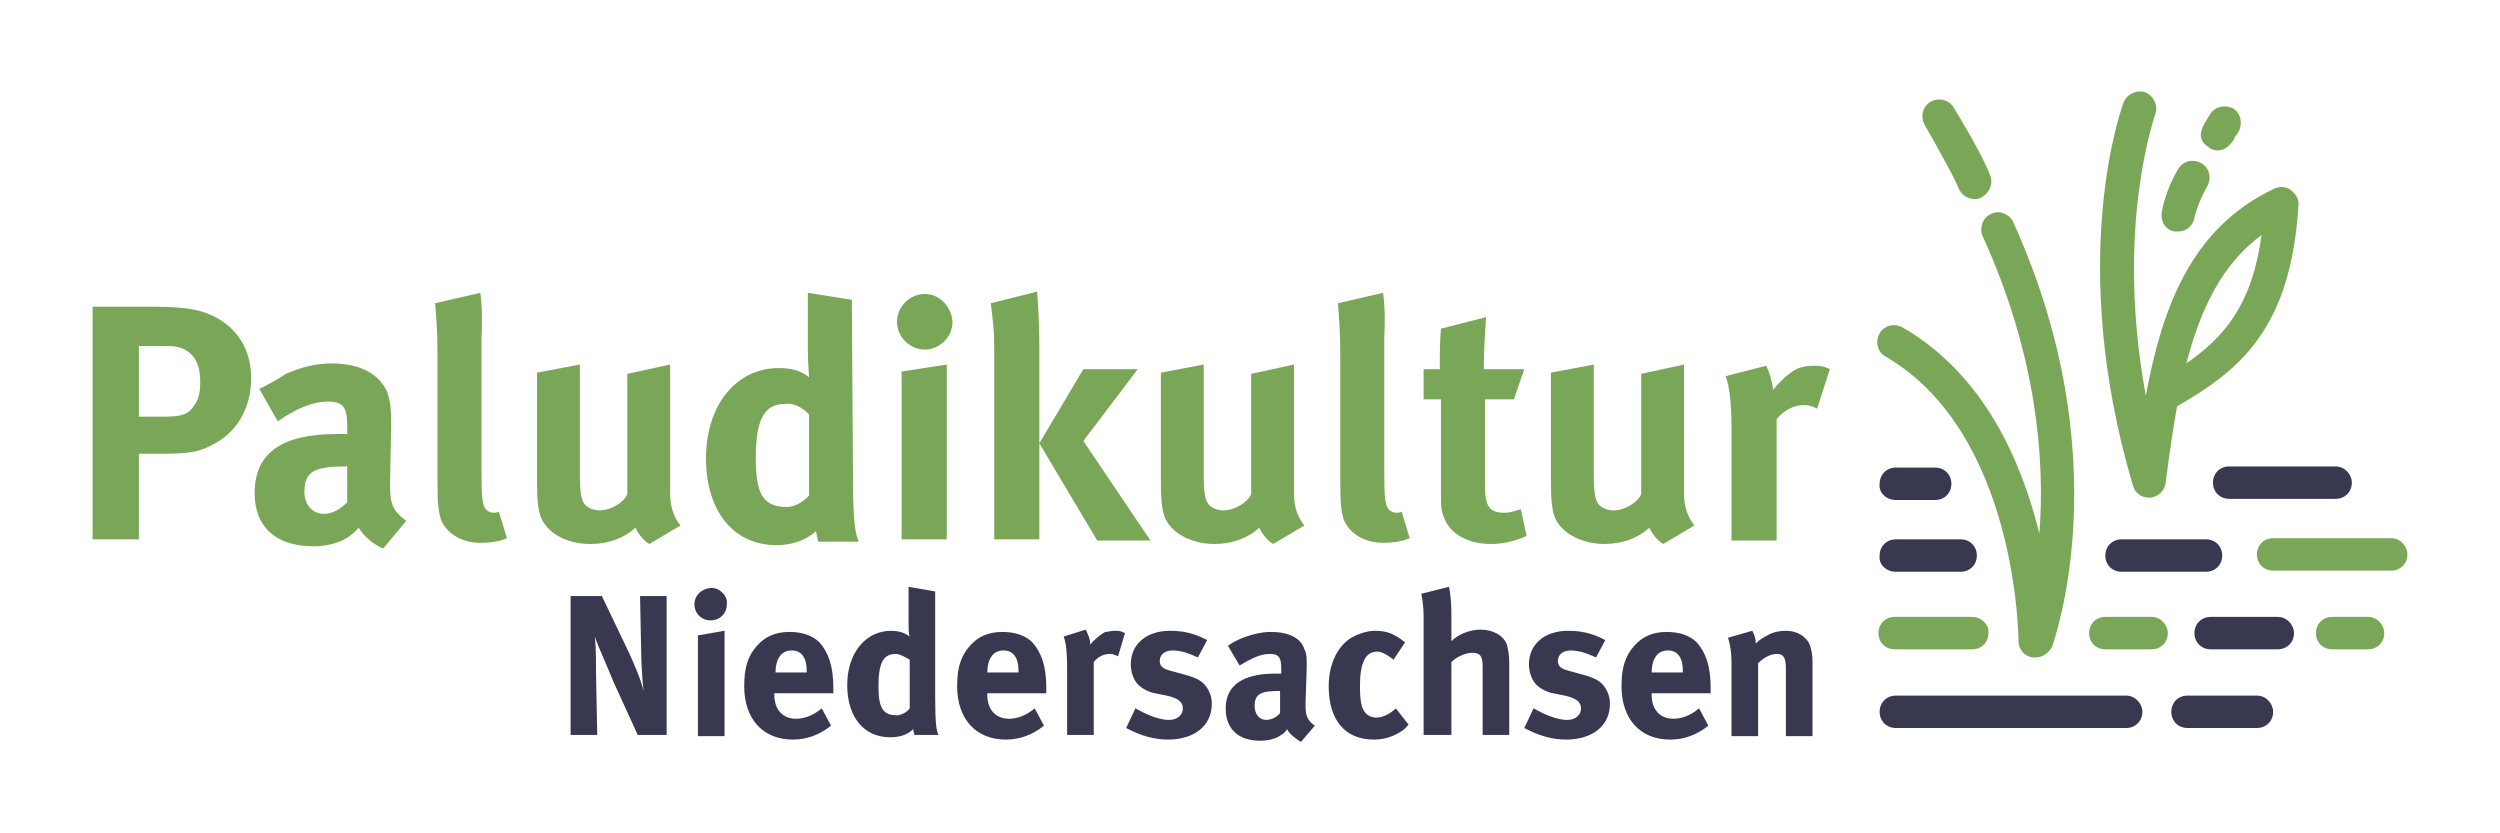 <svg xmlns="http://www.w3.org/2000/svg" xmlns:xlink="http://www.w3.org/1999/xlink" id="Ebene_1" x="0" y="0" version="1.1" viewBox="0 0 216 72" xml:space="preserve"><style>.st0{fill:#393851}.st1{fill:#79a757}</style><path d="M163.8 49.4h5.6c.8 0 1.4-.6 1.4-1.4 0-.8-.6-1.4-1.4-1.4h-5.6c-.8 0-1.4.6-1.4 1.4-.1.8.6 1.4 1.4 1.4zm19.9 10.7h-19.9c-.8 0-1.4.6-1.4 1.4 0 .8.6 1.4 1.4 1.4h19.9c.8 0 1.4-.6 1.4-1.4 0-.7-.6-1.4-1.4-1.4zm-.4-10.7h7.3c.8 0 1.4-.6 1.4-1.4 0-.8-.6-1.4-1.4-1.4h-7.3c-.8 0-1.4.6-1.4 1.4 0 .8.6 1.4 1.4 1.4zm18.5-9.1h-9.2c-.8 0-1.4.6-1.4 1.4 0 .8.6 1.4 1.4 1.4h9.2c.8 0 1.4-.6 1.4-1.4 0-.7-.6-1.4-1.4-1.4zm-38 2.9h3.4c.8 0 1.4-.6 1.4-1.4 0-.8-.6-1.4-1.4-1.4h-3.4c-.8 0-1.4.6-1.4 1.4-.1.8.6 1.4 1.4 1.4zm33 10.1H191c-.8 0-1.4.6-1.4 1.4 0 .8.6 1.4 1.4 1.4h5.8c.8 0 1.4-.6 1.4-1.4 0-.7-.6-1.4-1.4-1.4zm-1.8 6.8h-6c-.8 0-1.4.6-1.4 1.4 0 .8.6 1.4 1.4 1.4h6c.8 0 1.4-.6 1.4-1.4 0-.7-.6-1.4-1.4-1.4z" class="st0"/><path d="M170.4 53.3h-6.7c-.8 0-1.4.6-1.4 1.4 0 .8.6 1.4 1.4 1.4h6.7c.8 0 1.4-.6 1.4-1.4.1-.7-.6-1.4-1.4-1.4zm36.2-6.8h-10.2c-.8 0-1.4.6-1.4 1.4 0 .8.6 1.4 1.4 1.4h10.2c.8 0 1.4-.6 1.4-1.4 0-.7-.6-1.4-1.4-1.4zm-34.6-28c-.7.3-1 1.2-.7 1.9 4.7 10.3 5.4 19.4 4.9 25.7-1.5-6.1-4.7-13.7-11.8-17.8-.7-.4-1.6-.2-2 .5s-.2 1.6.5 2c11.4 6.6 11.5 24.4 11.5 24.6 0 .7.5 1.3 1.2 1.4h.3c.6 0 1.1-.4 1.4-.9.2-.7 5.9-16.4-3.4-36.8-.3-.6-1.2-1-1.9-.6zm-2.8-2.3c.2.6.8 1 1.4 1 .2 0 .3 0 .5-.1.7-.3 1.1-1.1.9-1.8-.6-1.8-3.2-6-3.2-6-.4-.7-1.3-.9-2-.5s-.9 1.3-.5 2 2.4 4.2 2.9 5.4zm18.7 3.8h.3c.7 0 1.3-.5 1.4-1.2 0 0 .3-1.3 1.1-2.7.4-.7.2-1.6-.5-2s-1.6-.2-2 .5c-1.1 1.8-1.4 3.6-1.4 3.6-.2.9.3 1.7 1.1 1.8zm2.9-7.3c.1.1.4.3.8.3s.9-.2 1.3-.8c.1-.1.2-.3.2-.4.1-.1.2-.2.3-.4.4-.7.2-1.6-.4-2-.7-.4-1.6-.2-2 .4-.7 1.1-1.4 2.1-.2 2.9zm13.8 40.6h-3.1c-.8 0-1.4.6-1.4 1.4 0 .8.6 1.4 1.4 1.4h3.1c.8 0 1.4-.6 1.4-1.4 0-.7-.6-1.4-1.4-1.4zm-18.7 0h-4c-.8 0-1.4.6-1.4 1.4 0 .8.6 1.4 1.4 1.4h4c.8 0 1.4-.6 1.4-1.4 0-.7-.6-1.4-1.4-1.4zm12-36.9c-.4-.3-1-.3-1.4-.1-7.2 3.4-9.7 10.3-11.1 17.9-2.7-14.6.8-24.2.8-24.3.3-.7-.1-1.6-.8-1.9-.7-.3-1.6.1-1.9.8-.2.5-5 13.7.8 33.2.2.6.7 1 1.4 1h.1c.7-.1 1.2-.6 1.3-1.2.3-2.3.6-4.5 1-6.7 5.4-3.1 9.9-6.7 10.5-17.6 0-.3-.3-.8-.7-1.1zm-9 15c1.2-4.6 3-8.5 6.5-11.1-.8 6-3.2 8.8-6.5 11.1z" class="st1"/><path d="M149.3 55.1c.2.6.3 1.3.3 2.1v6.4h2.3v-6.3c.5-.5 1.1-.8 1.6-.8.6 0 .8.3.8 1.3v5.8h2.3v-6.5c0-.6-.1-.9-.2-1.3-.3-.8-1.1-1.3-2.1-1.3-.5 0-1.1.1-1.6.4-.4.2-.7.4-1 .7 0-.4-.1-.7-.3-1.1l-2.1.6zm-6.6 3.1c0-1.3.5-2 1.4-2 .5 0 .8.2 1 .5s.3.7.3 1.3v.1h-2.7v.1zm4.1 3c-.7.6-1.5.9-2.2.9-1.2 0-1.9-.8-1.9-2.1v-.1h5.1v-.5c0-1.8-.4-3-1.2-3.9-.6-.6-1.5-.9-2.6-.9-1.2 0-2.1.4-2.8 1.2-.8.9-1.1 1.9-1.1 3.5 0 2.8 1.6 4.6 4.2 4.6 1.2 0 2.3-.4 3.3-1.2l-.8-1.5zm-8.1-5.9c-.8-.4-1.7-.8-3.2-.8-2.1 0-3.4 1.2-3.4 2.9 0 .6.2 1.2.5 1.6.3.4 1 .8 1.6.9l1 .2c.9.2 1.4.5 1.4 1.1s-.5 1-1.2 1c-1 0-2.2-.6-2.9-1l-.8 1.7c1.3.7 2.5 1 3.6 1 2.3 0 3.8-1.2 3.8-3.1 0-.6-.2-1.1-.5-1.5s-.7-.7-1.8-1l-1.1-.3c-.8-.2-1.1-.4-1.1-.9s.4-.9 1.1-.9c.7 0 1.3.2 2.2.6l.8-1.5zm-15.9-4c.1.4.2 1.2.2 2v10.2h2.4v-6.3c.5-.5 1.3-.8 1.8-.8.7 0 .9.3.9 1.2v5.9h2.3v-6.2c0-.8-.1-1.1-.2-1.6-.3-.8-1.2-1.3-2.3-1.3-.9 0-1.9.4-2.5 1v-2.5c0-.8-.1-1.7-.2-2.2l-2.4.6zm-1.4 4.2c-.4-.3-.5-.4-.9-.6-.5-.3-1.1-.4-1.7-.4-.7 0-1.6.3-2.2.7-1 .7-1.8 2.1-1.8 4.1 0 2.9 1.4 4.6 3.9 4.6.8 0 1.5-.2 2.2-.6.3-.2.5-.3.8-.7l-1.1-1.4-.1.1c-.6.5-1.1.7-1.6.7-.4 0-.8-.2-1-.5-.3-.4-.4-1.1-.4-2.2 0-2.1.5-3 1.5-3 .4 0 .9.3 1.4.7l1-1.5zm-10.8 4.2v1.9c-.3.4-.8.6-1.2.6-.6 0-1-.5-1-1.2 0-1.1.6-1.3 2.2-1.3zm-4.5-3.9l1 1.7c1-.6 1.8-1 2.6-1s1 .3 1 1.3v.4h-.5c-2.8 0-4.3 1-4.3 3 0 1.8 1.1 2.8 3 2.8.7 0 1.4-.2 1.8-.5.2-.1.4-.3.5-.5.2.4.7.8 1.2 1.1l1.2-1.4c-.7-.5-.8-.9-.8-1.8v-.2l.1-3c0-1 0-1.2-.2-1.6-.3-1-1.4-1.5-2.9-1.5-.8 0-1.6.2-2.4.5-.5.2-.9.4-1.3.7m-1.8-.5c-.8-.4-1.7-.8-3.2-.8-2.1 0-3.4 1.2-3.4 2.9 0 .6.2 1.2.5 1.6.3.4 1 .8 1.6.9l1 .2c.9.2 1.4.5 1.4 1.1s-.5 1-1.2 1c-1 0-2.2-.6-2.9-1l-.8 1.7c1.3.7 2.5 1 3.6 1 2.3 0 3.8-1.2 3.8-3.1 0-.6-.2-1.1-.5-1.5s-.7-.7-1.8-1l-1.1-.3c-.8-.2-1.1-.4-1.1-.9s.4-.9 1.1-.9 1.3.2 2.2.6l.8-1.5zM91.9 55c.2.5.3 1.4.3 2.6v5.9h2.3v-6.3c.4-.5.9-.7 1.4-.7.3 0 .4.1.7.2l.6-2c-.4-.2-.5-.2-.9-.2-.3 0-.6.1-.8.1-.4.2-1 .7-1.3 1.1 0-.5-.2-.9-.4-1.3l-1.9.6zm-6.6 3.2c0-1.3.5-2 1.4-2 .5 0 .8.2 1 .5s.3.7.3 1.3v.1h-2.7v.1zm4.1 3c-.7.6-1.5.9-2.2.9-1.2 0-1.9-.8-1.9-2.1v-.1h5.1v-.5c0-1.8-.4-3-1.2-3.9-.6-.6-1.5-.9-2.6-.9-1.2 0-2.1.4-2.8 1.2-.8.9-1.1 1.9-1.1 3.5 0 2.8 1.6 4.6 4.2 4.6 1.2 0 2.3-.4 3.3-1.2l-.8-1.5zM78.6 57v4.2c-.2.3-.7.6-1.1.6-1.2 0-1.6-.6-1.6-2.5 0-2 .4-2.8 1.5-2.8.3 0 .7.2 1.2.5m2.2-5.9l-2.3-.4v3c0 .5 0 1.1.1 1.3-.4-.3-.9-.5-1.6-.5-2.2 0-3.8 1.9-3.8 4.7 0 2.7 1.4 4.5 3.7 4.5.8 0 1.5-.2 2-.7 0 .2.1.4.1.5h2.1c-.2-.3-.3-1.1-.3-3.2v-9.2zM67 58.2c0-1.3.5-2 1.4-2 .5 0 .8.2 1 .5s.3.7.3 1.3v.1H67v.1zm4 3c-.7.6-1.5.9-2.2.9-1.2 0-1.9-.8-1.9-2.1v-.1H72v-.5c0-1.8-.4-3-1.2-3.9-.6-.6-1.5-.9-2.6-.9-1.2 0-2.1.4-2.8 1.2-.8.9-1.1 1.9-1.1 3.5 0 2.8 1.6 4.6 4.2 4.6 1.2 0 2.3-.4 3.3-1.2l-.8-1.5zm-9.5-10.4c-.8 0-1.5.6-1.5 1.4 0 .8.6 1.4 1.4 1.4.8 0 1.4-.6 1.4-1.4.1-.7-.6-1.4-1.3-1.4m-1.2 4.1v8.7h2.3v-9.1l-2.3.4zm-11-3.4v12h2.3l-.1-5.1c0-1 0-2.4-.1-3.4.2.7 1 2.4 1.6 3.9l2.1 4.6h2.5v-12h-2.3l.1 4.9c0 .8.1 2.4.2 3.3-.2-.9-.7-2.1-1.3-3.4L52 51.5h-2.7z" class="st0"/><path d="M149.1 32.5c.3.8.5 2.3.5 4.3v9.9h3.9V36.2c.7-.8 1.5-1.2 2.4-1.2.4 0 .7.1 1.1.3l1.1-3.4c-.6-.3-.9-.3-1.4-.3-.4 0-1 .1-1.3.2-.7.3-1.6 1.1-2.2 1.9-.1-.8-.3-1.5-.6-2.1l-3.5.9zm-15.1-.3v9.5c0 1.5.1 2.3.3 2.9.5 1.4 2.3 2.4 4.3 2.4 1.6 0 2.9-.5 3.9-1.4.3.6.7 1.1 1.2 1.4l2.7-1.6c-.6-.7-.9-1.7-.9-2.7V31.5l-3.7.8v10.4c-.3.7-1.4 1.4-2.4 1.4-.6 0-1.2-.3-1.4-.7s-.3-1.1-.3-2.4v-9.5l-3.7.7zm-2.3-.3h-3.5c0-1.5.1-3.1.2-4.5l-3.9 1c-.1 1.1-.1 2-.1 3.5H123v2.6h1.5v8c0 1.4 0 1.6.3 2.3.5 1.3 2 2.2 4 2.2 1 0 2-.2 3.1-.7l-.5-2.3c-.7.2-1 .3-1.4.3-1.3 0-1.7-.5-1.7-2.4v-7.4h2.5l.9-2.6zm-12.2-6.6l-3.9.9c.1 1.3.2 2.5.2 4.4v11c0 2.1.1 2.6.3 3.3.5 1.2 1.8 2 3.4 2 .8 0 1.6-.1 2.3-.4l-.7-2.3c-.2.1-.3.1-.4.1-.3 0-.6-.1-.8-.4-.2-.4-.3-.7-.3-3.3V29.2c.1-2.1 0-3.1-.1-3.9m-19.2 6.9v9.5c0 1.5.1 2.3.3 2.9.5 1.4 2.3 2.4 4.3 2.4 1.6 0 2.9-.5 3.9-1.4.3.6.7 1.1 1.2 1.4l2.7-1.6c-.6-.7-.9-1.7-.9-2.7V31.5l-3.7.8v10.4c-.3.7-1.4 1.4-2.4 1.4-.6 0-1.2-.3-1.4-.7-.2-.4-.3-1.1-.3-2.4v-9.5l-3.7.7zm-14.7-6c.2 1.5.3 2.5.3 3.8v16.6h3.9V30c0-2-.1-3.7-.2-4.8l-4 1zm8 5.7l-3.8 6.4 5 8.4h4.6l-5.8-8.6 4.7-6.2h-4.7zm-13.7-6.5c-1.3 0-2.4 1.1-2.4 2.4s1.1 2.4 2.4 2.4 2.4-1.1 2.4-2.4c-.1-1.3-1.1-2.4-2.4-2.4m-2 6.7v14.5h3.9V31.5l-3.9.6zm-8 3.7v7c-.4.5-1.2 1-1.9 1-2 0-2.7-1-2.7-4.2 0-3.3.7-4.7 2.5-4.7.7-.1 1.4.2 2.1.9m3.7-9.9l-3.8-.6v5.1c0 .9.1 1.9.1 2.2-.7-.6-1.6-.8-2.6-.8-3.7 0-6.3 3.2-6.3 7.8s2.4 7.5 6.1 7.5c1.3 0 2.5-.4 3.4-1.2.1.4.1.6.2.9h3.5c-.3-.6-.5-1.8-.5-5.4l-.1-15.5zm-27.2 6.3v9.5c0 1.5.1 2.3.3 2.9.5 1.4 2.2 2.4 4.3 2.4 1.6 0 2.9-.5 3.9-1.4.3.6.7 1.1 1.2 1.4l2.7-1.6c-.6-.7-.9-1.7-.9-2.7V31.5l-3.7.8v10.4c-.3.7-1.4 1.4-2.4 1.4-.6 0-1.2-.3-1.4-.7s-.3-1.1-.3-2.4v-9.5l-3.7.7zm-4.9-6.9l-3.9.9c.1 1.3.2 2.5.2 4.4v11c0 2.1.1 2.6.3 3.3.5 1.2 1.8 2 3.4 2 .8 0 1.6-.1 2.3-.4l-.7-2.3c-.2.1-.3.1-.4.1-.3 0-.6-.1-.8-.4-.2-.4-.3-.7-.3-3.3V29.2c.1-2.1 0-3.1-.1-3.9M30 40.2v3.2c-.6.6-1.3 1-2 1-1 0-1.7-.8-1.7-1.9 0-1.8.9-2.2 3.6-2.2l.1-.1zm-7.6-6.6l1.6 2.8c1.6-1.1 3-1.7 4.3-1.7 1.4 0 1.7.5 1.7 2.2v.6h-.9c-4.7 0-7.1 1.6-7.1 5.1 0 2.9 1.8 4.6 5.1 4.6 1.2 0 2.2-.3 3-.8.3-.2.6-.5.9-.8.4.7 1.2 1.4 2.1 1.8l2-2.4c-1.1-.8-1.4-1.4-1.4-3v-.3l.1-5c0-1.6-.1-2-.3-2.7-.6-1.6-2.3-2.6-4.8-2.6-1.4 0-2.6.3-4 .9-.9.6-1.5.9-2.3 1.3M12 29.9h2.6c1.7 0 2.7 1.1 2.7 3 0 1-.1 1.5-.5 2.1-.5.8-1 1-2.7 1H12v-6.1zm-4-3.3v20h4v-7.4h2.2c2.2 0 3.1-.2 4-.7 2.2-1 3.5-3.2 3.5-5.8 0-2.3-1-4.1-2.9-5.2-1.1-.6-2.2-1-5.6-1H8v.1z" class="st1"/></svg>